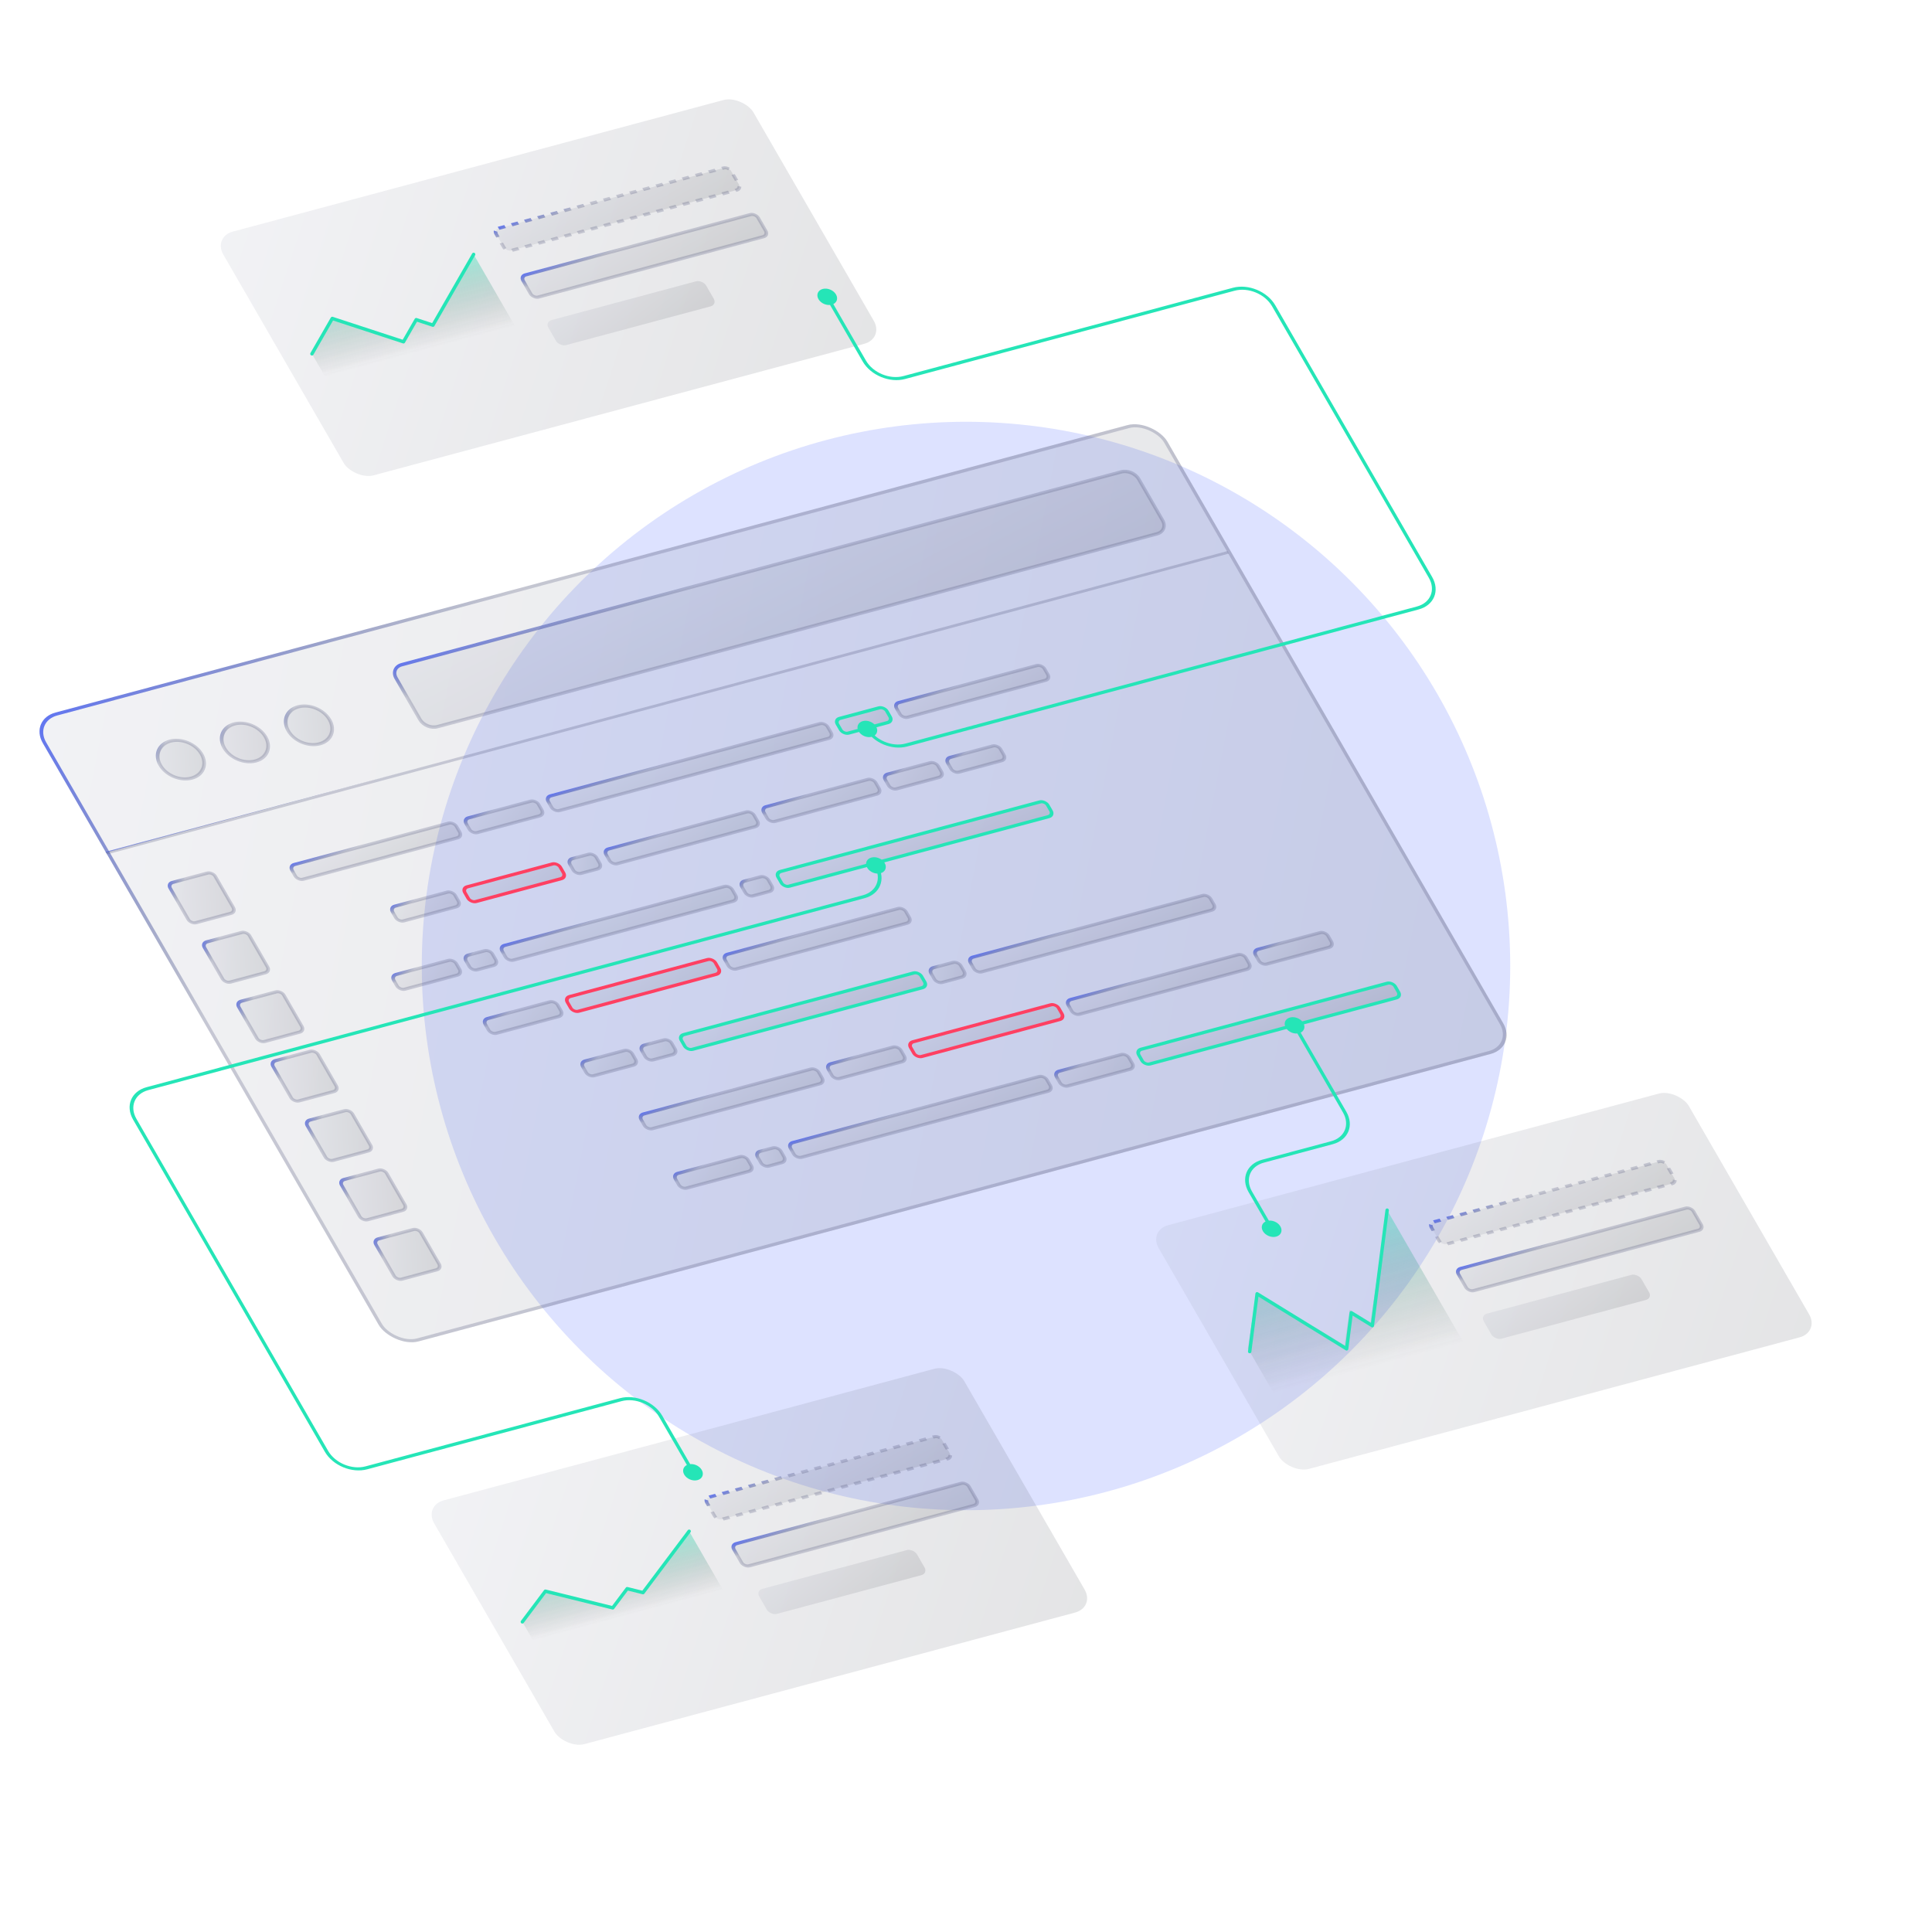 <svg width="568" height="568" viewBox="0 0 568 568" fill="none" xmlns="http://www.w3.org/2000/svg">
<g clip-path="url(#clip0_1199_4860)">
<g opacity="0.2" filter="url(#filter0_f_1199_4860)">
<circle cx="284" cy="284" r="160" fill="#576FFF"/>
</g>
<g filter="url(#filter1_b_1199_4860)">
<rect width="161.349" height="82.751" rx="6" transform="matrix(0.966 -0.259 0.5 0.866 62.653 69.64)" fill="url(#paint0_linear_1199_4860)" fill-opacity="0.13"/>
<rect x="0.733" y="0.304" width="71.505" height="7.518" rx="1.5" transform="matrix(0.966 -0.259 0.5 0.866 144.269 67.438)" fill="url(#paint1_linear_1199_4860)" fill-opacity="0.13" stroke="url(#paint2_linear_1199_4860)" stroke-linejoin="round" stroke-dasharray="2 2"/>
<rect x="0.733" y="0.304" width="71.505" height="7.518" rx="1.5" transform="matrix(0.966 -0.259 0.5 0.866 152.179 81.139)" fill="url(#paint3_linear_1199_4860)" fill-opacity="0.13" stroke="url(#paint4_linear_1199_4860)" stroke-linejoin="round"/>
<rect width="47.996" height="8.518" rx="2" transform="matrix(0.966 -0.259 0.5 0.866 160.216 94.609)" fill="url(#paint5_linear_1199_4860)" fill-opacity="0.13"/>
<path d="M97.588 93.452L91.496 103.659L98.584 115.935L154.371 100.986L139.245 74.787L127.062 95.201L122.173 93.653L118.366 100.033L97.588 93.452Z" fill="url(#paint6_linear_1199_4860)" fill-opacity="0.4"/>
<path d="M91.708 104.026L97.686 93.623L118.624 100.48L122.361 93.979L127.287 95.592L139.245 74.787" stroke="#25E5B7" stroke-linecap="round" stroke-linejoin="round"/>
</g>
<g filter="url(#filter2_b_1199_4860)">
<rect width="161.349" height="82.751" rx="6" transform="matrix(0.966 -0.259 0.5 0.866 337.64 361.744)" fill="url(#paint7_linear_1199_4860)" fill-opacity="0.13"/>
<rect x="0.733" y="0.304" width="71.505" height="7.518" rx="1.5" transform="matrix(0.966 -0.259 0.5 0.866 419.256 359.542)" fill="url(#paint8_linear_1199_4860)" fill-opacity="0.13" stroke="url(#paint9_linear_1199_4860)" stroke-linejoin="round" stroke-dasharray="2 2"/>
<rect x="0.733" y="0.304" width="71.505" height="7.518" rx="1.5" transform="matrix(0.966 -0.259 0.5 0.866 427.166 373.243)" fill="url(#paint10_linear_1199_4860)" fill-opacity="0.13" stroke="url(#paint11_linear_1199_4860)" stroke-linejoin="round"/>
<rect width="47.996" height="8.518" rx="2" transform="matrix(0.966 -0.259 0.5 0.866 435.203 386.713)" fill="url(#paint12_linear_1199_4860)" fill-opacity="0.13"/>
<path d="M369.341 379.954L366.887 396.462L379.988 419.153L435.776 404.205L407.815 355.775L402.907 388.792L396.806 385.143L395.272 395.461L369.341 379.954Z" fill="url(#paint13_linear_1199_4860)" fill-opacity="0.4"/>
<path d="M367.403 397.356L369.582 380.371L395.903 396.554L397.265 385.938L403.458 389.745L407.815 355.775" stroke="#25E5B7" stroke-linecap="round" stroke-linejoin="round"/>
</g>
<g filter="url(#filter3_b_1199_4860)">
<rect width="161.349" height="82.751" rx="6" transform="matrix(0.966 -0.259 0.5 0.866 124.635 442.653)" fill="url(#paint14_linear_1199_4860)" fill-opacity="0.13"/>
<rect x="0.733" y="0.304" width="71.505" height="7.518" rx="1.5" transform="matrix(0.966 -0.259 0.5 0.866 206.251 440.452)" fill="url(#paint15_linear_1199_4860)" fill-opacity="0.13" stroke="url(#paint16_linear_1199_4860)" stroke-linejoin="round" stroke-dasharray="2 2"/>
<rect x="0.733" y="0.304" width="71.505" height="7.518" rx="1.5" transform="matrix(0.966 -0.259 0.5 0.866 214.161 454.152)" fill="url(#paint17_linear_1199_4860)" fill-opacity="0.13" stroke="url(#paint18_linear_1199_4860)" stroke-linejoin="round"/>
<rect width="47.996" height="8.518" rx="2" transform="matrix(0.966 -0.259 0.5 0.866 222.198 467.623)" fill="url(#paint19_linear_1199_4860)" fill-opacity="0.13"/>
<path d="M160.264 467.665L153.393 476.523L159.191 486.566L214.979 471.618L202.603 450.182L188.861 467.896L184.231 466.798L179.937 472.333L160.264 467.665Z" fill="url(#paint20_linear_1199_4860)" fill-opacity="0.4"/>
<path d="M153.566 476.822L160.344 467.805L180.149 472.7L184.385 467.064L189.045 468.216L202.603 450.182" stroke="#25E5B7" stroke-linecap="round" stroke-linejoin="round"/>
</g>
<g filter="url(#filter4_b_1199_4860)">
<rect width="342.256" height="213.486" rx="8" transform="matrix(0.966 -0.259 0.5 0.866 8.593 211.554)" fill="url(#paint21_linear_1199_4860)" fill-opacity="0.13"/>
<rect x="0.733" y="0.304" width="341.256" height="212.486" rx="7.5" transform="matrix(0.966 -0.259 0.5 0.866 8.466 211.785)" stroke="url(#paint22_linear_1199_4860)"/>
</g>
<path d="M116.446 199.363C115.479 197.688 116.209 195.926 118.076 195.426L329.654 138.734C331.521 138.233 333.818 139.185 334.784 140.859L341.798 153.006C342.764 154.68 342.034 156.443 340.167 156.943L128.59 213.635C126.722 214.135 124.425 213.184 123.459 211.51L116.446 199.363Z" fill="url(#paint23_linear_1199_4860)" fill-opacity="0.13" stroke="url(#paint24_linear_1199_4860)"/>
<circle cx="6.777" cy="6.777" r="6.277" transform="matrix(0.966 -0.259 0.5 0.866 43.25 219.211)" fill="url(#paint25_linear_1199_4860)" fill-opacity="0.13" stroke="url(#paint26_linear_1199_4860)"/>
<circle cx="6.777" cy="6.777" r="6.277" transform="matrix(0.966 -0.259 0.5 0.866 80.892 209.125)" fill="url(#paint27_linear_1199_4860)" fill-opacity="0.13" stroke="url(#paint28_linear_1199_4860)"/>
<circle cx="6.777" cy="6.777" r="6.277" transform="matrix(0.966 -0.259 0.5 0.866 62.071 214.168)" fill="url(#paint29_linear_1199_4860)" fill-opacity="0.13" stroke="url(#paint30_linear_1199_4860)"/>
<rect width="341.409" height="0.847" transform="matrix(0.966 -0.259 0.5 0.866 31.043 250.439)" fill="url(#paint31_linear_1199_4860)"/>
<rect x="0.733" y="0.304" width="13.668" height="13.668" rx="1.5" transform="matrix(0.966 -0.259 0.5 0.866 48.429 259.749)" fill="url(#paint32_linear_1199_4860)" fill-opacity="0.13" stroke="url(#paint33_linear_1199_4860)" stroke-linejoin="round"/>
<rect x="0.733" y="0.304" width="50" height="5" rx="1.5" transform="matrix(0.966 -0.259 0.5 0.866 84.246 254.486)" fill="url(#paint34_linear_1199_4860)" fill-opacity="0.13" stroke="url(#paint35_linear_1199_4860)" stroke-linejoin="round"/>
<rect x="0.733" y="0.304" width="22" height="5" rx="1.5" transform="matrix(0.966 -0.259 0.5 0.866 135.44 240.769)" fill="url(#paint36_linear_1199_4860)" fill-opacity="0.13" stroke="url(#paint37_linear_1199_4860)" stroke-linejoin="round"/>
<rect x="0.733" y="0.304" width="85" height="5" rx="1.5" transform="matrix(0.966 -0.259 0.5 0.866 159.588 234.298)" fill="url(#paint38_linear_1199_4860)" fill-opacity="0.13" stroke="url(#paint39_linear_1199_4860)" stroke-linejoin="round"/>
<rect x="0.733" y="0.304" width="15" height="5" rx="1.5" transform="matrix(0.966 -0.259 0.5 0.866 244.589 211.522)" fill="url(#paint40_linear_1199_4860)" fill-opacity="0.13" stroke="#25E5B7" stroke-linejoin="round"/>
<rect x="0.733" y="0.304" width="45" height="5" rx="1.5" transform="matrix(0.966 -0.259 0.5 0.866 261.976 206.864)" fill="url(#paint41_linear_1199_4860)" fill-opacity="0.13" stroke="url(#paint42_linear_1199_4860)" stroke-linejoin="round"/>
<rect x="0.733" y="0.304" width="15" height="5" rx="1.5" transform="matrix(0.966 -0.259 0.5 0.866 169.745 312.251)" fill="url(#paint43_linear_1199_4860)" fill-opacity="0.13" stroke="url(#paint44_linear_1199_4860)" stroke-linejoin="round"/>
<rect x="0.733" y="0.304" width="9" height="5" rx="1.5" transform="matrix(0.966 -0.259 0.5 0.866 187.131 307.593)" fill="url(#paint45_linear_1199_4860)" fill-opacity="0.13" stroke="url(#paint46_linear_1199_4860)" stroke-linejoin="round"/>
<rect x="0.733" y="0.304" width="73" height="5" rx="1.5" transform="matrix(0.966 -0.259 0.5 0.866 198.722 304.487)" fill="url(#paint47_linear_1199_4860)" fill-opacity="0.13" stroke="#25E5B7" stroke-linejoin="round"/>
<rect x="0.733" y="0.304" width="9" height="5" rx="1.5" transform="matrix(0.966 -0.259 0.5 0.866 272.133 284.817)" fill="url(#paint48_linear_1199_4860)" fill-opacity="0.13" stroke="url(#paint49_linear_1199_4860)" stroke-linejoin="round"/>
<rect x="0.733" y="0.304" width="73" height="5" rx="1.5" transform="matrix(0.966 -0.259 0.5 0.866 283.724 281.711)" fill="url(#paint50_linear_1199_4860)" fill-opacity="0.13" stroke="url(#paint51_linear_1199_4860)" stroke-linejoin="round"/>
<rect x="0.733" y="0.304" width="22" height="5" rx="1.5" transform="matrix(0.966 -0.259 0.5 0.866 141.064 299.767)" fill="url(#paint52_linear_1199_4860)" fill-opacity="0.13" stroke="url(#paint53_linear_1199_4860)" stroke-linejoin="round"/>
<rect x="0.733" y="0.304" width="45" height="5" rx="1.5" transform="matrix(0.966 -0.259 0.5 0.866 165.212 293.297)" fill="url(#paint54_linear_1199_4860)" fill-opacity="0.13" stroke="#FF4062" stroke-linejoin="round"/>
<rect x="0.733" y="0.304" width="55" height="5" rx="1.5" transform="matrix(0.966 -0.259 0.5 0.866 211.577 280.874)" fill="url(#paint55_linear_1199_4860)" fill-opacity="0.13" stroke="url(#paint56_linear_1199_4860)" stroke-linejoin="round"/>
<rect x="0.733" y="0.304" width="54" height="5" rx="1.5" transform="matrix(0.966 -0.259 0.5 0.866 186.913 327.82)" fill="url(#paint57_linear_1199_4860)" fill-opacity="0.13" stroke="url(#paint58_linear_1199_4860)" stroke-linejoin="round"/>
<rect x="0.733" y="0.304" width="22" height="5" rx="1.5" transform="matrix(0.966 -0.259 0.5 0.866 241.971 313.067)" fill="url(#paint59_linear_1199_4860)" fill-opacity="0.13" stroke="url(#paint60_linear_1199_4860)" stroke-linejoin="round"/>
<rect x="0.733" y="0.304" width="45" height="5" rx="1.5" transform="matrix(0.966 -0.259 0.5 0.866 266.119 306.597)" fill="url(#paint61_linear_1199_4860)" fill-opacity="0.13" stroke="#FF4062" stroke-linejoin="round"/>
<rect x="0.733" y="0.304" width="54" height="5" rx="1.5" transform="matrix(0.966 -0.259 0.5 0.866 312.483 294.173)" fill="url(#paint62_linear_1199_4860)" fill-opacity="0.13" stroke="url(#paint63_linear_1199_4860)" stroke-linejoin="round"/>
<rect x="0.733" y="0.304" width="22" height="5" rx="1.5" transform="matrix(0.966 -0.259 0.5 0.866 367.541 279.421)" fill="url(#paint64_linear_1199_4860)" fill-opacity="0.13" stroke="url(#paint65_linear_1199_4860)" stroke-linejoin="round"/>
<rect x="0.733" y="0.304" width="22" height="5" rx="1.5" transform="matrix(0.966 -0.259 0.5 0.866 196.997 345.286)" fill="url(#paint66_linear_1199_4860)" fill-opacity="0.13" stroke="url(#paint67_linear_1199_4860)" stroke-linejoin="round"/>
<rect x="0.733" y="0.304" width="7" height="5" rx="1.5" transform="matrix(0.966 -0.259 0.5 0.866 221.145 338.816)" fill="url(#paint68_linear_1199_4860)" fill-opacity="0.13" stroke="url(#paint69_linear_1199_4860)" stroke-linejoin="round"/>
<rect x="0.733" y="0.304" width="78" height="5" rx="1.5" transform="matrix(0.966 -0.259 0.5 0.866 230.804 336.227)" fill="url(#paint70_linear_1199_4860)" fill-opacity="0.13" stroke="url(#paint71_linear_1199_4860)" stroke-linejoin="round"/>
<rect x="0.733" y="0.304" width="22" height="5" rx="1.5" transform="matrix(0.966 -0.259 0.5 0.866 309.044 315.263)" fill="url(#paint72_linear_1199_4860)" fill-opacity="0.13" stroke="url(#paint73_linear_1199_4860)" stroke-linejoin="round"/>
<rect x="0.733" y="0.304" width="78" height="5" rx="1.5" transform="matrix(0.966 -0.259 0.5 0.866 333.193 308.792)" fill="url(#paint74_linear_1199_4860)" fill-opacity="0.13" stroke="#25E5B7" stroke-linejoin="round"/>
<rect x="0.733" y="0.304" width="19" height="5" rx="1.5" transform="matrix(0.966 -0.259 0.5 0.866 113.811 266.733)" fill="url(#paint75_linear_1199_4860)" fill-opacity="0.13" stroke="url(#paint76_linear_1199_4860)" stroke-linejoin="round"/>
<rect x="0.733" y="0.304" width="29" height="5" rx="1.5" transform="matrix(0.966 -0.259 0.5 0.866 135.062 261.039)" fill="url(#paint77_linear_1199_4860)" fill-opacity="0.13" stroke="#FF4062" stroke-linejoin="round"/>
<rect x="0.733" y="0.304" width="8" height="5" rx="1.5" transform="matrix(0.966 -0.259 0.5 0.866 165.971 252.757)" fill="url(#paint78_linear_1199_4860)" fill-opacity="0.13" stroke="url(#paint79_linear_1199_4860)" stroke-linejoin="round"/>
<rect x="0.733" y="0.304" width="45" height="5" rx="1.5" transform="matrix(0.966 -0.259 0.5 0.866 176.597 249.91)" fill="url(#paint80_linear_1199_4860)" fill-opacity="0.13" stroke="url(#paint81_linear_1199_4860)" stroke-linejoin="round"/>
<rect x="0.733" y="0.304" width="34" height="5" rx="1.5" transform="matrix(0.966 -0.259 0.5 0.866 222.961 237.486)" fill="url(#paint82_linear_1199_4860)" fill-opacity="0.13" stroke="url(#paint83_linear_1199_4860)" stroke-linejoin="round"/>
<rect x="0.733" y="0.304" width="16" height="5" rx="1.5" transform="matrix(0.966 -0.259 0.5 0.866 258.7 227.91)" fill="url(#paint84_linear_1199_4860)" fill-opacity="0.13" stroke="url(#paint85_linear_1199_4860)" stroke-linejoin="round"/>
<rect x="0.733" y="0.304" width="16" height="5" rx="1.5" transform="matrix(0.966 -0.259 0.5 0.866 277.053 222.993)" fill="url(#paint86_linear_1199_4860)" fill-opacity="0.13" stroke="url(#paint87_linear_1199_4860)" stroke-linejoin="round"/>
<rect x="0.733" y="0.304" width="19" height="5" rx="1.5" transform="matrix(0.966 -0.259 0.5 0.866 114.155 286.809)" fill="url(#paint88_linear_1199_4860)" fill-opacity="0.13" stroke="url(#paint89_linear_1199_4860)" stroke-linejoin="round"/>
<rect x="0.733" y="0.304" width="8" height="5" rx="1.5" transform="matrix(0.966 -0.259 0.5 0.866 135.405 281.115)" fill="url(#paint90_linear_1199_4860)" fill-opacity="0.13" stroke="url(#paint91_linear_1199_4860)" stroke-linejoin="round"/>
<rect x="0.733" y="0.304" width="70" height="5" rx="1.5" transform="matrix(0.966 -0.259 0.5 0.866 146.031 278.268)" fill="url(#paint92_linear_1199_4860)" fill-opacity="0.13" stroke="url(#paint93_linear_1199_4860)" stroke-linejoin="round"/>
<rect x="0.733" y="0.304" width="8" height="5" rx="1.5" transform="matrix(0.966 -0.259 0.5 0.866 216.543 259.374)" fill="url(#paint94_linear_1199_4860)" fill-opacity="0.13" stroke="url(#paint95_linear_1199_4860)" stroke-linejoin="round"/>
<rect x="0.733" y="0.304" width="82" height="5" rx="1.5" transform="matrix(0.966 -0.259 0.5 0.866 227.168 256.527)" fill="url(#paint96_linear_1199_4860)" fill-opacity="0.13" stroke="#25E5B7" stroke-linejoin="round"/>
<rect x="0.733" y="0.304" width="13.668" height="13.668" rx="1.5" transform="matrix(0.966 -0.259 0.5 0.866 58.513 277.216)" fill="url(#paint97_linear_1199_4860)" fill-opacity="0.13" stroke="url(#paint98_linear_1199_4860)" stroke-linejoin="round"/>
<rect x="0.733" y="0.304" width="13.668" height="13.668" rx="1.5" transform="matrix(0.966 -0.259 0.5 0.866 68.597 294.682)" fill="url(#paint99_linear_1199_4860)" fill-opacity="0.13" stroke="url(#paint100_linear_1199_4860)" stroke-linejoin="round"/>
<rect x="0.733" y="0.304" width="13.668" height="13.668" rx="1.5" transform="matrix(0.966 -0.259 0.5 0.866 78.682 312.149)" fill="url(#paint101_linear_1199_4860)" fill-opacity="0.13" stroke="url(#paint102_linear_1199_4860)" stroke-linejoin="round"/>
<rect x="0.733" y="0.304" width="13.668" height="13.668" rx="1.5" transform="matrix(0.966 -0.259 0.5 0.866 88.766 329.615)" fill="url(#paint103_linear_1199_4860)" fill-opacity="0.13" stroke="url(#paint104_linear_1199_4860)" stroke-linejoin="round"/>
<rect x="0.733" y="0.304" width="13.668" height="13.668" rx="1.5" transform="matrix(0.966 -0.259 0.5 0.866 98.85 347.082)" fill="url(#paint105_linear_1199_4860)" fill-opacity="0.13" stroke="url(#paint106_linear_1199_4860)" stroke-linejoin="round"/>
<rect x="0.733" y="0.304" width="13.668" height="13.668" rx="1.5" transform="matrix(0.966 -0.259 0.5 0.866 108.935 364.548)" fill="url(#paint107_linear_1199_4860)" fill-opacity="0.13" stroke="url(#paint108_linear_1199_4860)" stroke-linejoin="round"/>
<path d="M252.423 214.997C253.16 216.272 254.91 216.997 256.333 216.616C257.755 216.235 258.311 214.892 257.575 213.616C256.839 212.341 255.088 211.616 253.666 211.997C252.243 212.378 251.687 213.721 252.423 214.997ZM240.628 87.951C241.364 89.227 243.115 89.952 244.537 89.571C245.96 89.189 246.516 87.846 245.78 86.571C245.043 85.296 243.293 84.571 241.871 84.952C240.448 85.333 239.892 86.676 240.628 87.951ZM266.675 219.472L417.075 179.173L416.575 178.306L266.175 218.606L266.675 219.472ZM421.035 169.611L374.936 89.764L373.97 90.023L420.07 169.87L421.035 169.611ZM362.475 84.603L265.582 110.566L266.082 111.432L362.975 85.469L362.475 84.603ZM254.587 106.012L243.687 87.132L242.721 87.391L253.621 106.271L254.587 106.012ZM265.582 110.566C261.581 111.638 256.658 109.599 254.587 106.012L253.621 106.271C255.968 110.336 261.547 112.647 266.082 111.432L265.582 110.566ZM374.936 89.764C372.589 85.699 367.01 83.388 362.475 84.603L362.975 85.469C366.976 84.397 371.899 86.436 373.97 90.023L374.936 89.764ZM417.075 179.173C421.61 177.958 423.383 173.677 421.035 169.611L420.07 169.87C422.141 173.457 420.576 177.234 416.575 178.306L417.075 179.173ZM254.516 214.436C256.807 218.403 262.25 220.658 266.675 219.472L266.175 218.606C262.284 219.649 257.496 217.666 255.482 214.177L254.516 214.436Z" fill="#25E5B7"/>
<path d="M254.951 255.114C255.687 256.389 257.437 257.114 258.86 256.733C260.283 256.352 260.839 255.009 260.102 253.733C259.366 252.458 257.616 251.733 256.193 252.114C254.771 252.495 254.214 253.838 254.951 255.114ZM201.158 433.528C201.894 434.803 203.644 435.528 205.067 435.147C206.49 434.766 207.046 433.423 206.31 432.147C205.573 430.872 203.823 430.147 202.4 430.528C200.978 430.909 200.422 432.252 201.158 433.528ZM257.044 254.553L257.167 254.766L258.133 254.507L258.01 254.294L257.044 254.553ZM253.672 263.202L43.1 319.625L43.6 320.491L254.172 264.068L253.672 263.202ZM39.14 329.186L95.503 426.81L96.469 426.551L40.106 328.927L39.14 329.186ZM107.963 431.971L182.742 411.934L182.242 411.068L107.463 431.105L107.963 431.971ZM193.737 416.488L203.251 432.967L204.217 432.708L194.703 416.229L193.737 416.488ZM182.742 411.934C186.743 410.862 191.666 412.901 193.737 416.488L194.703 416.229C192.356 412.164 186.777 409.853 182.242 411.068L182.742 411.934ZM95.503 426.81C97.85 430.875 103.429 433.186 107.963 431.971L107.463 431.105C103.462 432.177 98.54 430.138 96.469 426.551L95.503 426.81ZM43.1 319.625C38.566 320.84 36.793 325.121 39.14 329.186L40.106 328.927C38.035 325.34 39.599 321.563 43.6 320.491L43.1 319.625ZM257.167 254.766C259.238 258.353 257.673 262.13 253.672 263.202L254.172 264.068C258.707 262.853 260.48 258.573 258.133 254.507L257.167 254.766Z" fill="#25E5B7"/>
<path d="M378.021 302.137C378.757 303.413 380.507 304.138 381.93 303.757C383.352 303.375 383.908 302.032 383.172 300.757C382.436 299.482 380.686 298.757 379.263 299.138C377.84 299.519 377.284 300.862 378.021 302.137ZM371.281 361.943C372.018 363.219 373.768 363.943 375.19 363.562C376.613 363.181 377.169 361.838 376.433 360.563C375.696 359.287 373.946 358.562 372.524 358.944C371.101 359.325 370.545 360.668 371.281 361.943ZM380.113 301.577L394.838 327.08L395.804 326.821L381.079 301.318L380.113 301.577ZM391.343 335.516L371.059 340.951L371.559 341.818L391.843 336.382L391.343 335.516ZM367.099 350.513L373.374 361.382L374.34 361.124L368.064 350.254L367.099 350.513ZM371.059 340.951C366.524 342.167 364.751 346.447 367.099 350.513L368.064 350.254C365.993 346.667 367.558 342.89 371.559 341.818L371.059 340.951ZM394.838 327.08C396.909 330.667 395.344 334.444 391.343 335.516L391.843 336.382C396.378 335.167 398.151 330.887 395.804 326.821L394.838 327.08Z" fill="#25E5B7"/>
</g>
<defs>
<filter id="filter0_f_1199_4860" x="-36" y="-36" width="640" height="640" filterUnits="userSpaceOnUse" color-interpolation-filters="sRGB">
<feFlood flood-opacity="0" result="BackgroundImageFix"/>
<feBlend mode="normal" in="SourceGraphic" in2="BackgroundImageFix" result="shape"/>
<feGaussianBlur stdDeviation="80" result="effect1_foregroundBlur_1199_4860"/>
</filter>
<filter id="filter1_b_1199_4860" x="48.921" y="13.204" width="224.69" height="142.776" filterUnits="userSpaceOnUse" color-interpolation-filters="sRGB">
<feFlood flood-opacity="0" result="BackgroundImageFix"/>
<feGaussianBlur in="BackgroundImageFix" stdDeviation="8"/>
<feComposite in2="SourceAlpha" operator="in" result="effect1_backgroundBlur_1199_4860"/>
<feBlend mode="normal" in="SourceGraphic" in2="effect1_backgroundBlur_1199_4860" result="shape"/>
</filter>
<filter id="filter2_b_1199_4860" x="323.908" y="305.308" width="224.69" height="142.776" filterUnits="userSpaceOnUse" color-interpolation-filters="sRGB">
<feFlood flood-opacity="0" result="BackgroundImageFix"/>
<feGaussianBlur in="BackgroundImageFix" stdDeviation="8"/>
<feComposite in2="SourceAlpha" operator="in" result="effect1_backgroundBlur_1199_4860"/>
<feBlend mode="normal" in="SourceGraphic" in2="effect1_backgroundBlur_1199_4860" result="shape"/>
</filter>
<filter id="filter3_b_1199_4860" x="110.904" y="386.217" width="224.69" height="142.776" filterUnits="userSpaceOnUse" color-interpolation-filters="sRGB">
<feFlood flood-opacity="0" result="BackgroundImageFix"/>
<feGaussianBlur in="BackgroundImageFix" stdDeviation="8"/>
<feComposite in2="SourceAlpha" operator="in" result="effect1_backgroundBlur_1199_4860"/>
<feBlend mode="normal" in="SourceGraphic" in2="effect1_backgroundBlur_1199_4860" result="shape"/>
</filter>
<filter id="filter4_b_1199_4860" x="-4.383" y="108.738" width="463.288" height="301.935" filterUnits="userSpaceOnUse" color-interpolation-filters="sRGB">
<feFlood flood-opacity="0" result="BackgroundImageFix"/>
<feGaussianBlur in="BackgroundImageFix" stdDeviation="8"/>
<feComposite in2="SourceAlpha" operator="in" result="effect1_backgroundBlur_1199_4860"/>
<feBlend mode="normal" in="SourceGraphic" in2="effect1_backgroundBlur_1199_4860" result="shape"/>
</filter>
<linearGradient id="paint0_linear_1199_4860" x1="0.218" y1="-3.14496e-06" x2="131.313" y2="116.539" gradientUnits="userSpaceOnUse">
<stop stop-color="#979BB0"/>
<stop offset="1" stop-color="#2E313D"/>
</linearGradient>
<linearGradient id="paint1_linear_1199_4860" x1="0.098" y1="-3.23745e-07" x2="6.665" y2="25.485" gradientUnits="userSpaceOnUse">
<stop stop-color="#979BB0"/>
<stop offset="1" stop-color="#2E313D"/>
</linearGradient>
<linearGradient id="paint2_linear_1199_4860" x1="-1.436" y1="-0.152" x2="-0.852" y2="4.263" gradientUnits="userSpaceOnUse">
<stop stop-color="#576FFF"/>
<stop offset="1" stop-color="#4A5176" stop-opacity="0.25"/>
</linearGradient>
<linearGradient id="paint3_linear_1199_4860" x1="0.098" y1="-3.23745e-07" x2="6.665" y2="25.485" gradientUnits="userSpaceOnUse">
<stop stop-color="#979BB0"/>
<stop offset="1" stop-color="#2E313D"/>
</linearGradient>
<linearGradient id="paint4_linear_1199_4860" x1="-1.436" y1="-0.152" x2="-0.852" y2="4.263" gradientUnits="userSpaceOnUse">
<stop stop-color="#576FFF"/>
<stop offset="1" stop-color="#4A5176" stop-opacity="0.25"/>
</linearGradient>
<linearGradient id="paint5_linear_1199_4860" x1="0.065" y1="-3.23745e-07" x2="9.252" y2="23.601" gradientUnits="userSpaceOnUse">
<stop stop-color="#979BB0"/>
<stop offset="1" stop-color="#2E313D"/>
</linearGradient>
<linearGradient id="paint6_linear_1199_4860" x1="111.351" y1="82.261" x2="117.427" y2="104.938" gradientUnits="userSpaceOnUse">
<stop stop-color="#25E5B7"/>
<stop offset="1" stop-color="#1E1E1E" stop-opacity="0"/>
</linearGradient>
<linearGradient id="paint7_linear_1199_4860" x1="0.218" y1="-3.14496e-06" x2="131.313" y2="116.539" gradientUnits="userSpaceOnUse">
<stop stop-color="#979BB0"/>
<stop offset="1" stop-color="#2E313D"/>
</linearGradient>
<linearGradient id="paint8_linear_1199_4860" x1="0.098" y1="-3.23745e-07" x2="6.665" y2="25.485" gradientUnits="userSpaceOnUse">
<stop stop-color="#979BB0"/>
<stop offset="1" stop-color="#2E313D"/>
</linearGradient>
<linearGradient id="paint9_linear_1199_4860" x1="-1.436" y1="-0.152" x2="-0.852" y2="4.263" gradientUnits="userSpaceOnUse">
<stop stop-color="#576FFF"/>
<stop offset="1" stop-color="#4A5176" stop-opacity="0.25"/>
</linearGradient>
<linearGradient id="paint10_linear_1199_4860" x1="0.098" y1="-3.23745e-07" x2="6.665" y2="25.485" gradientUnits="userSpaceOnUse">
<stop stop-color="#979BB0"/>
<stop offset="1" stop-color="#2E313D"/>
</linearGradient>
<linearGradient id="paint11_linear_1199_4860" x1="-1.436" y1="-0.152" x2="-0.852" y2="4.263" gradientUnits="userSpaceOnUse">
<stop stop-color="#576FFF"/>
<stop offset="1" stop-color="#4A5176" stop-opacity="0.25"/>
</linearGradient>
<linearGradient id="paint12_linear_1199_4860" x1="0.065" y1="-3.23745e-07" x2="9.252" y2="23.601" gradientUnits="userSpaceOnUse">
<stop stop-color="#979BB0"/>
<stop offset="1" stop-color="#2E313D"/>
</linearGradient>
<linearGradient id="paint13_linear_1199_4860" x1="379.921" y1="363.249" x2="391.153" y2="405.168" gradientUnits="userSpaceOnUse">
<stop stop-color="#25E5B7"/>
<stop offset="1" stop-color="#1E1E1E" stop-opacity="0"/>
</linearGradient>
<linearGradient id="paint14_linear_1199_4860" x1="0.218" y1="-3.14496e-06" x2="131.313" y2="116.539" gradientUnits="userSpaceOnUse">
<stop stop-color="#979BB0"/>
<stop offset="1" stop-color="#2E313D"/>
</linearGradient>
<linearGradient id="paint15_linear_1199_4860" x1="0.098" y1="-3.23745e-07" x2="6.665" y2="25.485" gradientUnits="userSpaceOnUse">
<stop stop-color="#979BB0"/>
<stop offset="1" stop-color="#2E313D"/>
</linearGradient>
<linearGradient id="paint16_linear_1199_4860" x1="-1.436" y1="-0.152" x2="-0.852" y2="4.263" gradientUnits="userSpaceOnUse">
<stop stop-color="#576FFF"/>
<stop offset="1" stop-color="#4A5176" stop-opacity="0.25"/>
</linearGradient>
<linearGradient id="paint17_linear_1199_4860" x1="0.098" y1="-3.23745e-07" x2="6.665" y2="25.485" gradientUnits="userSpaceOnUse">
<stop stop-color="#979BB0"/>
<stop offset="1" stop-color="#2E313D"/>
</linearGradient>
<linearGradient id="paint18_linear_1199_4860" x1="-1.436" y1="-0.152" x2="-0.852" y2="4.263" gradientUnits="userSpaceOnUse">
<stop stop-color="#576FFF"/>
<stop offset="1" stop-color="#4A5176" stop-opacity="0.25"/>
</linearGradient>
<linearGradient id="paint19_linear_1199_4860" x1="0.065" y1="-3.23745e-07" x2="9.252" y2="23.601" gradientUnits="userSpaceOnUse">
<stop stop-color="#979BB0"/>
<stop offset="1" stop-color="#2E313D"/>
</linearGradient>
<linearGradient id="paint20_linear_1199_4860" x1="174.709" y1="457.656" x2="179.68" y2="476.21" gradientUnits="userSpaceOnUse">
<stop stop-color="#25E5B7"/>
<stop offset="1" stop-color="#1E1E1E" stop-opacity="0"/>
</linearGradient>
<linearGradient id="paint21_linear_1199_4860" x1="0.462" y1="-8.11358e-06" x2="324.944" y2="237.171" gradientUnits="userSpaceOnUse">
<stop stop-color="#979BB0"/>
<stop offset="1" stop-color="#2E313D"/>
</linearGradient>
<linearGradient id="paint22_linear_1199_4860" x1="-6.777" y1="-3.812" x2="46.171" y2="71.586" gradientUnits="userSpaceOnUse">
<stop stop-color="#576FFF"/>
<stop offset="1" stop-color="#4A5176" stop-opacity="0.25"/>
</linearGradient>
<linearGradient id="paint23_linear_1199_4860" x1="114.259" y1="195.949" x2="146.422" y2="258.339" gradientUnits="userSpaceOnUse">
<stop stop-color="#979BB0"/>
<stop offset="1" stop-color="#2E313D"/>
</linearGradient>
<linearGradient id="paint24_linear_1199_4860" x1="109.423" y1="196.851" x2="113.574" y2="207.553" gradientUnits="userSpaceOnUse">
<stop stop-color="#576FFF"/>
<stop offset="1" stop-color="#4A5176" stop-opacity="0.25"/>
</linearGradient>
<linearGradient id="paint25_linear_1199_4860" x1="0.018" y1="-5.15148e-07" x2="16.341" y2="7.442" gradientUnits="userSpaceOnUse">
<stop stop-color="#979BB0"/>
<stop offset="1" stop-color="#2E313D"/>
</linearGradient>
<linearGradient id="paint26_linear_1199_4860" x1="-0.268" y1="-0.242" x2="3.281" y2="2.91" gradientUnits="userSpaceOnUse">
<stop stop-color="#576FFF"/>
<stop offset="1" stop-color="#4A5176" stop-opacity="0.25"/>
</linearGradient>
<linearGradient id="paint27_linear_1199_4860" x1="0.018" y1="-5.15148e-07" x2="16.341" y2="7.442" gradientUnits="userSpaceOnUse">
<stop stop-color="#979BB0"/>
<stop offset="1" stop-color="#2E313D"/>
</linearGradient>
<linearGradient id="paint28_linear_1199_4860" x1="-0.268" y1="-0.242" x2="3.281" y2="2.91" gradientUnits="userSpaceOnUse">
<stop stop-color="#576FFF"/>
<stop offset="1" stop-color="#4A5176" stop-opacity="0.25"/>
</linearGradient>
<linearGradient id="paint29_linear_1199_4860" x1="0.018" y1="-5.15148e-07" x2="16.341" y2="7.442" gradientUnits="userSpaceOnUse">
<stop stop-color="#979BB0"/>
<stop offset="1" stop-color="#2E313D"/>
</linearGradient>
<linearGradient id="paint30_linear_1199_4860" x1="-0.268" y1="-0.242" x2="3.281" y2="2.91" gradientUnits="userSpaceOnUse">
<stop stop-color="#576FFF"/>
<stop offset="1" stop-color="#4A5176" stop-opacity="0.25"/>
</linearGradient>
<linearGradient id="paint31_linear_1199_4860" x1="-6.761" y1="-0.015" x2="-6.759" y2="0.432" gradientUnits="userSpaceOnUse">
<stop stop-color="#576FFF"/>
<stop offset="1" stop-color="#4A5176" stop-opacity="0.25"/>
</linearGradient>
<linearGradient id="paint32_linear_1199_4860" x1="0.02" y1="-5.57463e-07" x2="17.684" y2="8.053" gradientUnits="userSpaceOnUse">
<stop stop-color="#979BB0"/>
<stop offset="1" stop-color="#2E313D"/>
</linearGradient>
<linearGradient id="paint33_linear_1199_4860" x1="-0.29" y1="-0.262" x2="3.55" y2="3.149" gradientUnits="userSpaceOnUse">
<stop stop-color="#576FFF"/>
<stop offset="1" stop-color="#4A5176" stop-opacity="0.25"/>
</linearGradient>
<linearGradient id="paint34_linear_1199_4860" x1="0.069" y1="-2.28031e-07" x2="4.7" y2="17.947" gradientUnits="userSpaceOnUse">
<stop stop-color="#979BB0"/>
<stop offset="1" stop-color="#2E313D"/>
</linearGradient>
<linearGradient id="paint35_linear_1199_4860" x1="-1.01" y1="-0.107" x2="-0.598" y2="3.002" gradientUnits="userSpaceOnUse">
<stop stop-color="#576FFF"/>
<stop offset="1" stop-color="#4A5176" stop-opacity="0.25"/>
</linearGradient>
<linearGradient id="paint36_linear_1199_4860" x1="0.031" y1="-2.28031e-07" x2="8.283" y2="14.421" gradientUnits="userSpaceOnUse">
<stop stop-color="#979BB0"/>
<stop offset="1" stop-color="#2E313D"/>
</linearGradient>
<linearGradient id="paint37_linear_1199_4860" x1="-0.455" y1="-0.107" x2="0.4" y2="2.806" gradientUnits="userSpaceOnUse">
<stop stop-color="#576FFF"/>
<stop offset="1" stop-color="#4A5176" stop-opacity="0.25"/>
</linearGradient>
<linearGradient id="paint38_linear_1199_4860" x1="0.116" y1="-2.28031e-07" x2="2.978" y2="18.704" gradientUnits="userSpaceOnUse">
<stop stop-color="#979BB0"/>
<stop offset="1" stop-color="#2E313D"/>
</linearGradient>
<linearGradient id="paint39_linear_1199_4860" x1="-1.703" y1="-0.107" x2="-1.456" y2="3.038" gradientUnits="userSpaceOnUse">
<stop stop-color="#576FFF"/>
<stop offset="1" stop-color="#4A5176" stop-opacity="0.25"/>
</linearGradient>
<linearGradient id="paint40_linear_1199_4860" x1="0.022" y1="-2.28031e-07" x2="9.413" y2="11.418" gradientUnits="userSpaceOnUse">
<stop stop-color="#979BB0"/>
<stop offset="1" stop-color="#2E313D"/>
</linearGradient>
<linearGradient id="paint41_linear_1199_4860" x1="0.062" y1="-2.28031e-07" x2="5.124" y2="17.694" gradientUnits="userSpaceOnUse">
<stop stop-color="#979BB0"/>
<stop offset="1" stop-color="#2E313D"/>
</linearGradient>
<linearGradient id="paint42_linear_1199_4860" x1="-0.911" y1="-0.107" x2="-0.456" y2="2.99" gradientUnits="userSpaceOnUse">
<stop stop-color="#576FFF"/>
<stop offset="1" stop-color="#4A5176" stop-opacity="0.25"/>
</linearGradient>
<linearGradient id="paint43_linear_1199_4860" x1="0.022" y1="-2.28031e-07" x2="9.413" y2="11.418" gradientUnits="userSpaceOnUse">
<stop stop-color="#979BB0"/>
<stop offset="1" stop-color="#2E313D"/>
</linearGradient>
<linearGradient id="paint44_linear_1199_4860" x1="-0.317" y1="-0.107" x2="0.817" y2="2.578" gradientUnits="userSpaceOnUse">
<stop stop-color="#576FFF"/>
<stop offset="1" stop-color="#4A5176" stop-opacity="0.25"/>
</linearGradient>
<linearGradient id="paint45_linear_1199_4860" x1="0.013" y1="-2.28031e-07" x2="9.235" y2="7.007" gradientUnits="userSpaceOnUse">
<stop stop-color="#979BB0"/>
<stop offset="1" stop-color="#2E313D"/>
</linearGradient>
<linearGradient id="paint46_linear_1199_4860" x1="-0.198" y1="-0.107" x2="1.27" y2="2.066" gradientUnits="userSpaceOnUse">
<stop stop-color="#576FFF"/>
<stop offset="1" stop-color="#4A5176" stop-opacity="0.25"/>
</linearGradient>
<linearGradient id="paint47_linear_1199_4860" x1="0.1" y1="-2.28031e-07" x2="3.4" y2="18.555" gradientUnits="userSpaceOnUse">
<stop stop-color="#979BB0"/>
<stop offset="1" stop-color="#2E313D"/>
</linearGradient>
<linearGradient id="paint48_linear_1199_4860" x1="0.013" y1="-2.28031e-07" x2="9.235" y2="7.007" gradientUnits="userSpaceOnUse">
<stop stop-color="#979BB0"/>
<stop offset="1" stop-color="#2E313D"/>
</linearGradient>
<linearGradient id="paint49_linear_1199_4860" x1="-0.198" y1="-0.107" x2="1.27" y2="2.066" gradientUnits="userSpaceOnUse">
<stop stop-color="#576FFF"/>
<stop offset="1" stop-color="#4A5176" stop-opacity="0.25"/>
</linearGradient>
<linearGradient id="paint50_linear_1199_4860" x1="0.1" y1="-2.28031e-07" x2="3.4" y2="18.555" gradientUnits="userSpaceOnUse">
<stop stop-color="#979BB0"/>
<stop offset="1" stop-color="#2E313D"/>
</linearGradient>
<linearGradient id="paint51_linear_1199_4860" x1="-1.465" y1="-0.107" x2="-1.179" y2="3.031" gradientUnits="userSpaceOnUse">
<stop stop-color="#576FFF"/>
<stop offset="1" stop-color="#4A5176" stop-opacity="0.25"/>
</linearGradient>
<linearGradient id="paint52_linear_1199_4860" x1="0.031" y1="-2.28031e-07" x2="8.283" y2="14.421" gradientUnits="userSpaceOnUse">
<stop stop-color="#979BB0"/>
<stop offset="1" stop-color="#2E313D"/>
</linearGradient>
<linearGradient id="paint53_linear_1199_4860" x1="-0.455" y1="-0.107" x2="0.4" y2="2.806" gradientUnits="userSpaceOnUse">
<stop stop-color="#576FFF"/>
<stop offset="1" stop-color="#4A5176" stop-opacity="0.25"/>
</linearGradient>
<linearGradient id="paint54_linear_1199_4860" x1="0.062" y1="-2.28031e-07" x2="5.124" y2="17.694" gradientUnits="userSpaceOnUse">
<stop stop-color="#979BB0"/>
<stop offset="1" stop-color="#2E313D"/>
</linearGradient>
<linearGradient id="paint55_linear_1199_4860" x1="0.076" y1="-2.28031e-07" x2="4.339" y2="18.141" gradientUnits="userSpaceOnUse">
<stop stop-color="#979BB0"/>
<stop offset="1" stop-color="#2E313D"/>
</linearGradient>
<linearGradient id="paint56_linear_1199_4860" x1="-1.109" y1="-0.107" x2="-0.733" y2="3.012" gradientUnits="userSpaceOnUse">
<stop stop-color="#576FFF"/>
<stop offset="1" stop-color="#4A5176" stop-opacity="0.25"/>
</linearGradient>
<linearGradient id="paint57_linear_1199_4860" x1="0.074" y1="-2.28031e-07" x2="4.407" y2="18.106" gradientUnits="userSpaceOnUse">
<stop stop-color="#979BB0"/>
<stop offset="1" stop-color="#2E313D"/>
</linearGradient>
<linearGradient id="paint58_linear_1199_4860" x1="-1.089" y1="-0.107" x2="-0.706" y2="3.01" gradientUnits="userSpaceOnUse">
<stop stop-color="#576FFF"/>
<stop offset="1" stop-color="#4A5176" stop-opacity="0.25"/>
</linearGradient>
<linearGradient id="paint59_linear_1199_4860" x1="0.031" y1="-2.28031e-07" x2="8.283" y2="14.421" gradientUnits="userSpaceOnUse">
<stop stop-color="#979BB0"/>
<stop offset="1" stop-color="#2E313D"/>
</linearGradient>
<linearGradient id="paint60_linear_1199_4860" x1="-0.455" y1="-0.107" x2="0.4" y2="2.806" gradientUnits="userSpaceOnUse">
<stop stop-color="#576FFF"/>
<stop offset="1" stop-color="#4A5176" stop-opacity="0.25"/>
</linearGradient>
<linearGradient id="paint61_linear_1199_4860" x1="0.062" y1="-2.28031e-07" x2="5.124" y2="17.694" gradientUnits="userSpaceOnUse">
<stop stop-color="#979BB0"/>
<stop offset="1" stop-color="#2E313D"/>
</linearGradient>
<linearGradient id="paint62_linear_1199_4860" x1="0.074" y1="-2.28031e-07" x2="4.407" y2="18.106" gradientUnits="userSpaceOnUse">
<stop stop-color="#979BB0"/>
<stop offset="1" stop-color="#2E313D"/>
</linearGradient>
<linearGradient id="paint63_linear_1199_4860" x1="-1.089" y1="-0.107" x2="-0.706" y2="3.01" gradientUnits="userSpaceOnUse">
<stop stop-color="#576FFF"/>
<stop offset="1" stop-color="#4A5176" stop-opacity="0.25"/>
</linearGradient>
<linearGradient id="paint64_linear_1199_4860" x1="0.031" y1="-2.28031e-07" x2="8.283" y2="14.421" gradientUnits="userSpaceOnUse">
<stop stop-color="#979BB0"/>
<stop offset="1" stop-color="#2E313D"/>
</linearGradient>
<linearGradient id="paint65_linear_1199_4860" x1="-0.455" y1="-0.107" x2="0.4" y2="2.806" gradientUnits="userSpaceOnUse">
<stop stop-color="#576FFF"/>
<stop offset="1" stop-color="#4A5176" stop-opacity="0.25"/>
</linearGradient>
<linearGradient id="paint66_linear_1199_4860" x1="0.031" y1="-2.28031e-07" x2="8.283" y2="14.421" gradientUnits="userSpaceOnUse">
<stop stop-color="#979BB0"/>
<stop offset="1" stop-color="#2E313D"/>
</linearGradient>
<linearGradient id="paint67_linear_1199_4860" x1="-0.455" y1="-0.107" x2="0.4" y2="2.806" gradientUnits="userSpaceOnUse">
<stop stop-color="#576FFF"/>
<stop offset="1" stop-color="#4A5176" stop-opacity="0.25"/>
</linearGradient>
<linearGradient id="paint68_linear_1199_4860" x1="0.011" y1="-2.28031e-07" x2="8.508" y2="5.165" gradientUnits="userSpaceOnUse">
<stop stop-color="#979BB0"/>
<stop offset="1" stop-color="#2E313D"/>
</linearGradient>
<linearGradient id="paint69_linear_1199_4860" x1="-0.158" y1="-0.107" x2="1.401" y2="1.74" gradientUnits="userSpaceOnUse">
<stop stop-color="#576FFF"/>
<stop offset="1" stop-color="#4A5176" stop-opacity="0.25"/>
</linearGradient>
<linearGradient id="paint70_linear_1199_4860" x1="0.107" y1="-2.28031e-07" x2="3.209" y2="18.625" gradientUnits="userSpaceOnUse">
<stop stop-color="#979BB0"/>
<stop offset="1" stop-color="#2E313D"/>
</linearGradient>
<linearGradient id="paint71_linear_1199_4860" x1="-1.564" y1="-0.107" x2="-1.296" y2="3.034" gradientUnits="userSpaceOnUse">
<stop stop-color="#576FFF"/>
<stop offset="1" stop-color="#4A5176" stop-opacity="0.25"/>
</linearGradient>
<linearGradient id="paint72_linear_1199_4860" x1="0.031" y1="-2.28031e-07" x2="8.283" y2="14.421" gradientUnits="userSpaceOnUse">
<stop stop-color="#979BB0"/>
<stop offset="1" stop-color="#2E313D"/>
</linearGradient>
<linearGradient id="paint73_linear_1199_4860" x1="-0.455" y1="-0.107" x2="0.4" y2="2.806" gradientUnits="userSpaceOnUse">
<stop stop-color="#576FFF"/>
<stop offset="1" stop-color="#4A5176" stop-opacity="0.25"/>
</linearGradient>
<linearGradient id="paint74_linear_1199_4860" x1="0.107" y1="-2.28031e-07" x2="3.209" y2="18.625" gradientUnits="userSpaceOnUse">
<stop stop-color="#979BB0"/>
<stop offset="1" stop-color="#2E313D"/>
</linearGradient>
<linearGradient id="paint75_linear_1199_4860" x1="0.027" y1="-2.28031e-07" x2="8.817" y2="13.358" gradientUnits="userSpaceOnUse">
<stop stop-color="#979BB0"/>
<stop offset="1" stop-color="#2E313D"/>
</linearGradient>
<linearGradient id="paint76_linear_1199_4860" x1="-0.396" y1="-0.107" x2="0.563" y2="2.733" gradientUnits="userSpaceOnUse">
<stop stop-color="#576FFF"/>
<stop offset="1" stop-color="#4A5176" stop-opacity="0.25"/>
</linearGradient>
<linearGradient id="paint77_linear_1199_4860" x1="0.04" y1="-2.28031e-07" x2="7.083" y2="16.053" gradientUnits="userSpaceOnUse">
<stop stop-color="#979BB0"/>
<stop offset="1" stop-color="#2E313D"/>
</linearGradient>
<linearGradient id="paint78_linear_1199_4860" x1="0.012" y1="-2.28031e-07" x2="8.932" y2="6.1" gradientUnits="userSpaceOnUse">
<stop stop-color="#979BB0"/>
<stop offset="1" stop-color="#2E313D"/>
</linearGradient>
<linearGradient id="paint79_linear_1199_4860" x1="-0.178" y1="-0.107" x2="1.341" y2="1.917" gradientUnits="userSpaceOnUse">
<stop stop-color="#576FFF"/>
<stop offset="1" stop-color="#4A5176" stop-opacity="0.25"/>
</linearGradient>
<linearGradient id="paint80_linear_1199_4860" x1="0.062" y1="-2.28031e-07" x2="5.124" y2="17.694" gradientUnits="userSpaceOnUse">
<stop stop-color="#979BB0"/>
<stop offset="1" stop-color="#2E313D"/>
</linearGradient>
<linearGradient id="paint81_linear_1199_4860" x1="-0.911" y1="-0.107" x2="-0.456" y2="2.99" gradientUnits="userSpaceOnUse">
<stop stop-color="#576FFF"/>
<stop offset="1" stop-color="#4A5176" stop-opacity="0.25"/>
</linearGradient>
<linearGradient id="paint82_linear_1199_4860" x1="0.047" y1="-2.28031e-07" x2="6.353" y2="16.771" gradientUnits="userSpaceOnUse">
<stop stop-color="#979BB0"/>
<stop offset="1" stop-color="#2E313D"/>
</linearGradient>
<linearGradient id="paint83_linear_1199_4860" x1="-0.693" y1="-0.107" x2="-0.104" y2="2.943" gradientUnits="userSpaceOnUse">
<stop stop-color="#576FFF"/>
<stop offset="1" stop-color="#4A5176" stop-opacity="0.25"/>
</linearGradient>
<linearGradient id="paint84_linear_1199_4860" x1="0.023" y1="-2.28031e-07" x2="9.289" y2="11.969" gradientUnits="userSpaceOnUse">
<stop stop-color="#979BB0"/>
<stop offset="1" stop-color="#2E313D"/>
</linearGradient>
<linearGradient id="paint85_linear_1199_4860" x1="-0.337" y1="-0.107" x2="0.749" y2="2.625" gradientUnits="userSpaceOnUse">
<stop stop-color="#576FFF"/>
<stop offset="1" stop-color="#4A5176" stop-opacity="0.25"/>
</linearGradient>
<linearGradient id="paint86_linear_1199_4860" x1="0.023" y1="-2.28031e-07" x2="9.289" y2="11.969" gradientUnits="userSpaceOnUse">
<stop stop-color="#979BB0"/>
<stop offset="1" stop-color="#2E313D"/>
</linearGradient>
<linearGradient id="paint87_linear_1199_4860" x1="-0.337" y1="-0.107" x2="0.749" y2="2.625" gradientUnits="userSpaceOnUse">
<stop stop-color="#576FFF"/>
<stop offset="1" stop-color="#4A5176" stop-opacity="0.25"/>
</linearGradient>
<linearGradient id="paint88_linear_1199_4860" x1="0.027" y1="-2.28031e-07" x2="8.817" y2="13.358" gradientUnits="userSpaceOnUse">
<stop stop-color="#979BB0"/>
<stop offset="1" stop-color="#2E313D"/>
</linearGradient>
<linearGradient id="paint89_linear_1199_4860" x1="-0.396" y1="-0.107" x2="0.563" y2="2.733" gradientUnits="userSpaceOnUse">
<stop stop-color="#576FFF"/>
<stop offset="1" stop-color="#4A5176" stop-opacity="0.25"/>
</linearGradient>
<linearGradient id="paint90_linear_1199_4860" x1="0.012" y1="-2.28031e-07" x2="8.932" y2="6.1" gradientUnits="userSpaceOnUse">
<stop stop-color="#979BB0"/>
<stop offset="1" stop-color="#2E313D"/>
</linearGradient>
<linearGradient id="paint91_linear_1199_4860" x1="-0.178" y1="-0.107" x2="1.341" y2="1.917" gradientUnits="userSpaceOnUse">
<stop stop-color="#576FFF"/>
<stop offset="1" stop-color="#4A5176" stop-opacity="0.25"/>
</linearGradient>
<linearGradient id="paint92_linear_1199_4860" x1="0.096" y1="-2.28031e-07" x2="3.526" y2="18.507" gradientUnits="userSpaceOnUse">
<stop stop-color="#979BB0"/>
<stop offset="1" stop-color="#2E313D"/>
</linearGradient>
<linearGradient id="paint93_linear_1199_4860" x1="-1.406" y1="-0.107" x2="-1.108" y2="3.029" gradientUnits="userSpaceOnUse">
<stop stop-color="#576FFF"/>
<stop offset="1" stop-color="#4A5176" stop-opacity="0.25"/>
</linearGradient>
<linearGradient id="paint94_linear_1199_4860" x1="0.012" y1="-2.28031e-07" x2="8.932" y2="6.1" gradientUnits="userSpaceOnUse">
<stop stop-color="#979BB0"/>
<stop offset="1" stop-color="#2E313D"/>
</linearGradient>
<linearGradient id="paint95_linear_1199_4860" x1="-0.178" y1="-0.107" x2="1.341" y2="1.917" gradientUnits="userSpaceOnUse">
<stop stop-color="#576FFF"/>
<stop offset="1" stop-color="#4A5176" stop-opacity="0.25"/>
</linearGradient>
<linearGradient id="paint96_linear_1199_4860" x1="0.112" y1="-2.28031e-07" x2="3.073" y2="18.673" gradientUnits="userSpaceOnUse">
<stop stop-color="#979BB0"/>
<stop offset="1" stop-color="#2E313D"/>
</linearGradient>
<linearGradient id="paint97_linear_1199_4860" x1="0.02" y1="-5.57463e-07" x2="17.684" y2="8.053" gradientUnits="userSpaceOnUse">
<stop stop-color="#979BB0"/>
<stop offset="1" stop-color="#2E313D"/>
</linearGradient>
<linearGradient id="paint98_linear_1199_4860" x1="-0.29" y1="-0.262" x2="3.55" y2="3.149" gradientUnits="userSpaceOnUse">
<stop stop-color="#576FFF"/>
<stop offset="1" stop-color="#4A5176" stop-opacity="0.25"/>
</linearGradient>
<linearGradient id="paint99_linear_1199_4860" x1="0.02" y1="-5.57463e-07" x2="17.684" y2="8.053" gradientUnits="userSpaceOnUse">
<stop stop-color="#979BB0"/>
<stop offset="1" stop-color="#2E313D"/>
</linearGradient>
<linearGradient id="paint100_linear_1199_4860" x1="-0.29" y1="-0.262" x2="3.55" y2="3.149" gradientUnits="userSpaceOnUse">
<stop stop-color="#576FFF"/>
<stop offset="1" stop-color="#4A5176" stop-opacity="0.25"/>
</linearGradient>
<linearGradient id="paint101_linear_1199_4860" x1="0.02" y1="-5.57463e-07" x2="17.684" y2="8.053" gradientUnits="userSpaceOnUse">
<stop stop-color="#979BB0"/>
<stop offset="1" stop-color="#2E313D"/>
</linearGradient>
<linearGradient id="paint102_linear_1199_4860" x1="-0.29" y1="-0.262" x2="3.55" y2="3.149" gradientUnits="userSpaceOnUse">
<stop stop-color="#576FFF"/>
<stop offset="1" stop-color="#4A5176" stop-opacity="0.25"/>
</linearGradient>
<linearGradient id="paint103_linear_1199_4860" x1="0.02" y1="-5.57463e-07" x2="17.684" y2="8.053" gradientUnits="userSpaceOnUse">
<stop stop-color="#979BB0"/>
<stop offset="1" stop-color="#2E313D"/>
</linearGradient>
<linearGradient id="paint104_linear_1199_4860" x1="-0.29" y1="-0.262" x2="3.55" y2="3.149" gradientUnits="userSpaceOnUse">
<stop stop-color="#576FFF"/>
<stop offset="1" stop-color="#4A5176" stop-opacity="0.25"/>
</linearGradient>
<linearGradient id="paint105_linear_1199_4860" x1="0.02" y1="-5.57463e-07" x2="17.684" y2="8.053" gradientUnits="userSpaceOnUse">
<stop stop-color="#979BB0"/>
<stop offset="1" stop-color="#2E313D"/>
</linearGradient>
<linearGradient id="paint106_linear_1199_4860" x1="-0.29" y1="-0.262" x2="3.55" y2="3.149" gradientUnits="userSpaceOnUse">
<stop stop-color="#576FFF"/>
<stop offset="1" stop-color="#4A5176" stop-opacity="0.25"/>
</linearGradient>
<linearGradient id="paint107_linear_1199_4860" x1="0.02" y1="-5.57463e-07" x2="17.684" y2="8.053" gradientUnits="userSpaceOnUse">
<stop stop-color="#979BB0"/>
<stop offset="1" stop-color="#2E313D"/>
</linearGradient>
<linearGradient id="paint108_linear_1199_4860" x1="-0.29" y1="-0.262" x2="3.55" y2="3.149" gradientUnits="userSpaceOnUse">
<stop stop-color="#576FFF"/>
<stop offset="1" stop-color="#4A5176" stop-opacity="0.25"/>
</linearGradient>
<clipPath id="clip0_1199_4860">
<rect width="568" height="568" rx="96" fill="white"/>
</clipPath>
</defs>
</svg>
